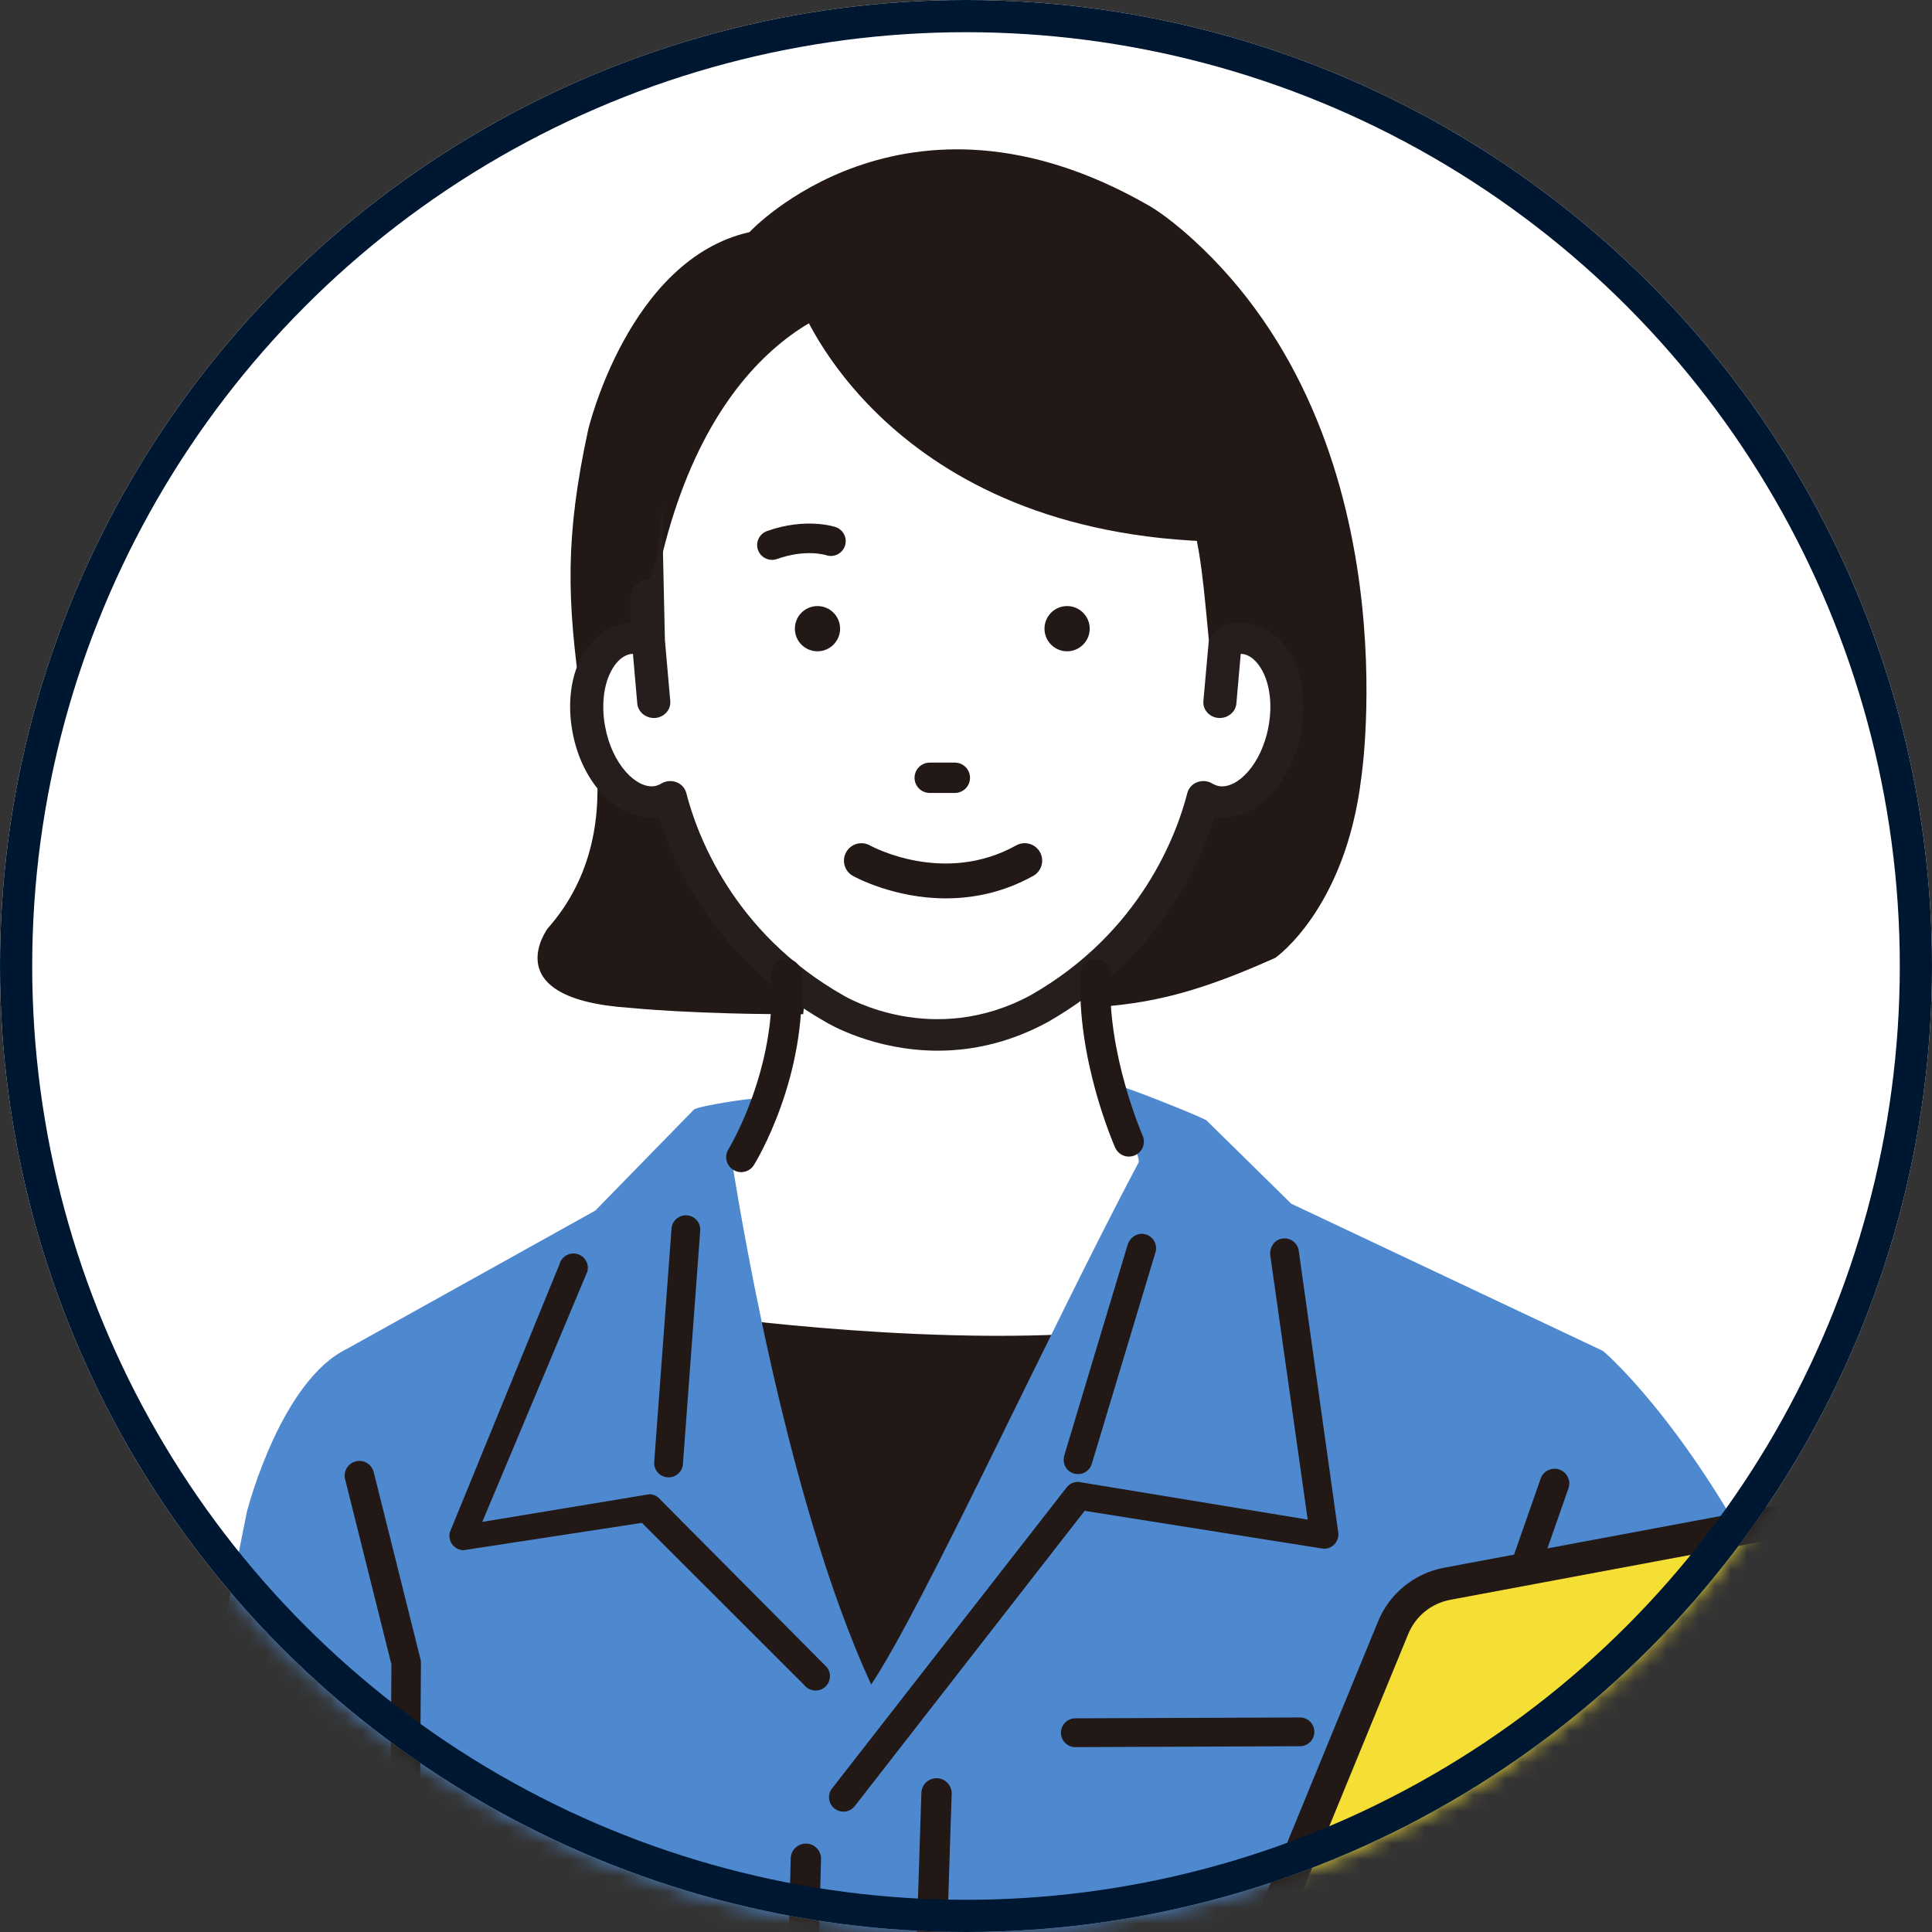 <svg width="120" height="120" viewBox="0 0 120 120" fill="none" xmlns="http://www.w3.org/2000/svg">
<rect x="0" y="0" width="120" height="120" fill="#333333" stroke="none"/>
<circle cx="60" cy="60" r="60" fill="white"/>
<mask id="mask0_38_4562" style="mask-type:alpha" maskUnits="userSpaceOnUse" x="0" y="0" width="120" height="120">
<circle cx="60" cy="60" r="60" fill="#D9D9D9"/>
</mask>
<g mask="url(#mask0_38_4562)">
<path d="M77.641 39.375C77.207 39.304 76.77 39.369 76.347 39.545C74.779 24.362 61.278 18.113 55.871 18.498C52.856 18.196 43.704 20.731 40.665 36.58L39.962 40.21C39.539 40.034 39.102 39.966 38.666 40.04C36.792 40.356 36.126 42.027 36.193 44.666C36.275 47.732 38.637 49.886 40.511 49.569C40.806 49.518 41.081 49.403 41.336 49.242C41.936 51.744 42.842 56.053 48.84 60.496C48.66 63.119 47.654 70.197 46.035 71.868L42.736 74.033L55.037 110.225L76.216 74.818C73.998 73.902 71.112 72.662 70.728 72.185C67.62 68.325 68.155 63.015 68.051 60.498C73.579 56.102 74.392 51.659 74.972 49.244C75.227 49.404 75.499 49.52 75.795 49.571C77.67 49.886 79.602 47.691 80.114 44.668C80.622 41.645 79.515 39.692 77.641 39.375Z" fill="white"/>
<path d="M41.337 49.244C41.082 49.404 40.808 49.52 40.513 49.57C39.205 49.79 37.868 48.786 37.007 47.13C37.377 50.592 36.852 54.459 34.022 57.662C34.022 57.662 30.729 62.053 39.145 62.601C39.145 62.601 43.155 63.02 49.887 62.992C49.916 62.748 49.937 62.516 49.953 62.304C43.955 57.859 41.936 51.745 41.337 49.244Z" fill="#221815"/>
<path d="M74.075 14.856C72.318 13.255 71.253 12.71 71.253 12.71C56.13 4.087 46.551 14.418 46.551 14.418C39.039 16.108 36.533 26.69 36.533 26.69C35.084 33.375 35.224 37.285 36.077 43.318C36.077 43.306 36.077 43.296 36.077 43.285C36.077 43.264 36.077 43.242 36.077 43.221C36.077 43.076 36.081 42.933 36.089 42.79C36.203 40.596 37.198 40.289 38.67 40.04C39.104 39.968 39.543 40.034 39.966 40.21L40.669 36.58C43.708 20.731 52.86 18.196 55.875 18.498C56.053 18.476 56.223 18.457 56.387 18.444C56.551 18.428 56.71 18.418 56.86 18.411C57.086 18.399 57.297 18.393 57.488 18.395C57.745 18.395 57.969 18.409 58.158 18.426C58.321 18.415 58.489 18.409 58.661 18.409C58.722 18.409 58.788 18.413 58.852 18.413C58.964 18.415 59.074 18.416 59.188 18.422C59.269 18.426 59.354 18.436 59.439 18.442C59.54 18.449 59.638 18.457 59.74 18.469C59.837 18.48 59.936 18.494 60.034 18.507C60.127 18.521 60.218 18.532 60.312 18.548C60.422 18.565 60.534 18.586 60.646 18.61C60.731 18.627 60.815 18.642 60.9 18.662C61.023 18.689 61.147 18.718 61.272 18.749C61.348 18.768 61.423 18.785 61.498 18.807C61.635 18.843 61.775 18.882 61.914 18.922C61.977 18.942 62.041 18.961 62.105 18.98C62.257 19.029 62.41 19.077 62.566 19.131C62.615 19.148 62.663 19.166 62.711 19.183C62.883 19.245 63.055 19.309 63.231 19.378C63.254 19.388 63.277 19.398 63.3 19.407C67.378 21.045 71.157 24.563 73.718 31.43C74.603 33.538 74.813 37.148 75.086 39.781C75.509 39.605 77.213 39.304 77.647 39.375C79.183 39.634 80.201 40.994 80.239 43.138C80.253 43.59 80.214 44.098 80.118 44.668C79.608 47.691 77.674 49.887 75.799 49.571C75.503 49.52 75.229 49.404 74.976 49.244C74.514 51.166 73.902 54.371 70.888 57.815C70.096 58.862 69.163 59.907 68.064 60.902C68.072 61.298 68.313 62.047 68.315 62.536C71.877 62.271 74.761 61.487 79.212 59.492C79.212 59.492 83.556 56.488 84.549 48.332C84.549 48.332 87.752 27.314 74.077 14.854L74.075 14.856Z" fill="#221815"/>
<path d="M49.696 18.903C49.696 18.903 55.004 33.275 75.853 33.649C75.853 33.649 78.966 8.047 49.696 18.903Z" fill="#221815"/>
<path d="M66.279 37.644C65.505 37.644 64.875 38.272 64.875 39.048C64.875 39.825 65.505 40.453 66.279 40.453C67.054 40.453 67.684 39.823 67.684 39.048C67.684 38.274 67.056 37.644 66.279 37.644Z" fill="#221815"/>
<path d="M52.18 39.048C52.18 38.274 51.552 37.644 50.776 37.644C49.999 37.644 49.371 38.272 49.371 39.048C49.371 39.825 49.999 40.453 50.776 40.453C51.552 40.453 52.18 39.823 52.18 39.048Z" fill="#221815"/>
<path d="M47.948 34.774C47.569 34.774 47.216 34.538 47.081 34.163C46.909 33.684 47.16 33.157 47.639 32.987C50.048 32.127 51.829 32.713 51.904 32.738C52.385 32.902 52.644 33.425 52.48 33.906C52.317 34.385 51.798 34.644 51.319 34.484C51.251 34.463 50.019 34.092 48.259 34.722C48.157 34.758 48.052 34.776 47.95 34.776L47.948 34.774Z" fill="#221815"/>
<path d="M79.915 40.244C79.305 39.387 78.484 38.853 77.541 38.703C77.311 38.666 77.075 38.654 76.859 38.668C75.603 38.62 75.103 39.732 75.082 39.779L74.744 43.544C74.723 43.795 74.802 44.04 74.968 44.235C75.146 44.446 75.401 44.573 75.685 44.594C76.251 44.631 76.747 44.231 76.793 43.704L77.064 40.613C77.116 40.613 77.162 40.617 77.207 40.623C77.564 40.681 77.919 40.934 78.205 41.338C78.837 42.226 79.059 43.63 78.796 45.091C78.362 47.509 76.832 49.004 75.729 48.829C75.586 48.805 75.443 48.751 75.29 48.661C75.014 48.496 74.667 48.467 74.361 48.583C74.054 48.701 73.824 48.952 73.747 49.258C73.115 51.73 70.9 57.902 63.996 61.825C57.95 65.078 52.618 61.968 52.391 61.831C45.475 57.906 43.259 51.73 42.628 49.258C42.55 48.952 42.319 48.699 42.012 48.583C41.708 48.467 41.357 48.498 41.082 48.663C40.934 48.751 40.791 48.805 40.648 48.829C39.545 48.993 38.013 47.509 37.578 45.093C37.316 43.63 37.538 42.226 38.169 41.338C38.455 40.934 38.811 40.681 39.166 40.625C39.212 40.617 39.261 40.613 39.313 40.613L39.583 43.704C39.63 44.231 40.138 44.635 40.69 44.594C40.974 44.573 41.229 44.444 41.409 44.233C41.575 44.038 41.654 43.793 41.631 43.542L41.299 39.754L41.111 31.264C41.111 30.883 40.957 36.099 40.13 36.01C40.12 36.01 39.13 36.136 39.13 37.324L39.187 38.666C39.068 38.672 38.948 38.684 38.828 38.703C37.886 38.852 37.066 39.385 36.456 40.242C35.525 41.552 35.195 43.439 35.55 45.419C36.151 48.765 38.506 51.094 40.926 50.76C41.932 53.934 44.6 59.683 51.305 63.49C51.425 63.562 54.264 65.26 58.242 65.26C60.59 65.26 62.87 64.672 65.037 63.505C71.763 59.687 74.437 53.934 75.443 50.76C77.862 51.102 80.218 48.767 80.819 45.419C81.174 43.439 80.844 41.552 79.913 40.242L79.915 40.244Z" fill="#251E1C"/>
<path d="M57.747 49.252H59.308C59.827 49.252 60.25 48.829 60.25 48.309C60.25 47.79 59.827 47.367 59.308 47.367H57.747C57.227 47.367 56.804 47.79 56.804 48.309C56.804 48.829 57.227 49.252 57.747 49.252Z" fill="#221815"/>
<path d="M58.759 55.8C55.543 55.8 53.128 54.489 52.978 54.405C52.454 54.114 52.265 53.455 52.556 52.932C52.846 52.408 53.505 52.221 54.028 52.508C54.216 52.611 58.659 54.989 63.121 52.508C63.644 52.217 64.305 52.406 64.595 52.93C64.886 53.453 64.697 54.114 64.174 54.404C62.29 55.45 60.418 55.798 58.761 55.798L58.759 55.8Z" fill="#221815"/>
<path d="M44.643 82.743C44.643 82.743 61.889 85.109 73.05 83.081L54.788 115.207L44.643 82.743Z" fill="#221815"/>
<path d="M54.788 116.14C54.755 116.14 54.722 116.138 54.687 116.134C54.318 116.096 54.009 115.841 53.899 115.487L43.754 83.023C43.659 82.72 43.725 82.388 43.932 82.144C44.138 81.901 44.449 81.779 44.77 81.824C44.94 81.847 62.001 84.146 72.884 82.168C73.239 82.102 73.6 82.251 73.809 82.544C74.017 82.84 74.037 83.228 73.859 83.543L55.597 115.669C55.431 115.962 55.12 116.14 54.788 116.14ZM45.962 83.848L55.037 112.887L71.286 84.3C62.053 85.537 50.086 84.337 45.964 83.848H45.962Z" fill="#221815"/>
<path d="M123.812 135.638C122.76 131.599 121.334 128.539 121.278 128.416L110.926 100.667C105.616 89.286 99.979 84.267 99.653 83.983C99.607 83.943 99.556 83.908 99.504 83.879L80.203 74.765L74.941 69.594C74.736 69.413 69.679 67.386 69.409 67.436C69.138 67.485 70.857 71.945 70.728 72.186C65.205 82.594 57.332 99.827 54.112 104.627C48.558 92.616 45.61 72.855 45.545 72.662C45.446 72.372 47.308 68.317 47.013 68.244C46.717 68.171 43.321 68.709 43.101 68.918L36.978 75.19L21.557 83.776C17.512 85.73 15.449 93.458 15.333 93.902L10.834 116.488L2.296 110.42C2.134 110.304 1.937 110.246 1.738 110.256C-4.183 110.524 -10.777 120.067 -11.055 120.473C-11.243 120.747 -11.264 121.102 -11.108 121.396L-6.414 130.291C-6.414 130.291 -5.745 133.258 -4.053 136.641C-4.053 136.641 7.663 161.681 18.544 162.519C19.144 162.566 19.73 162.46 20.294 162.342C21.878 162.01 24.64 159.008 25.417 158.283C25.44 158.376 25.459 158.455 25.478 158.534L25.959 177.162C25.913 177.596 26.185 178.002 26.607 178.12L94.289 178.131L95.144 161.21L117.93 154.348C117.95 154.343 117.969 154.337 117.986 154.331C120.791 153.358 122.773 151.536 123.878 148.917C125.269 145.617 125.248 141.149 123.812 135.638ZM25.417 156.118L25.453 157.511C25.295 156.481 25.167 155.511 25.417 156.118Z" fill="#4E89D0"/>
<path d="M92.251 101.805C92.253 101.71 92.27 101.618 92.301 101.531L95.693 91.839C95.859 91.362 96.383 91.111 96.858 91.277C97.335 91.443 97.586 91.967 97.42 92.442L94.074 102L93.595 118.296L91.766 118.28L92.251 101.805Z" fill="#221815"/>
<path d="M5.145 112.524C5.551 112.157 6.181 112.188 6.55 112.593L19.975 124.935C20.152 125.132 20.243 125.387 20.232 125.651C20.218 125.916 20.102 126.161 19.905 126.339C19.722 126.505 19.484 126.596 19.239 126.596C18.959 126.596 18.69 126.476 18.501 126.269L5.074 113.928C4.707 113.522 4.738 112.893 5.143 112.524H5.145Z" fill="#221815"/>
<path d="M24.893 152.942C25.384 152.942 25.791 152.552 25.807 152.058L26.145 103.317C26.147 103.232 26.139 103.147 26.118 103.064L23.211 91.434C23.087 90.943 22.591 90.646 22.102 90.767C21.611 90.889 21.314 91.385 21.435 91.876L24.312 103.381L23.977 151.994C23.96 152.498 24.356 152.921 24.862 152.938C24.872 152.938 24.884 152.938 24.893 152.938V152.942Z" fill="#221815"/>
<path d="M86.504 101.164L63.6 156.538C62.854 158.417 74.782 160.982 76.6 160.096L88.184 139.726C88.853 138.36 90.074 137.35 91.54 136.952C96.695 135.552 108.635 132.399 108.801 132.015L124.726 95.367C125.433 93.741 124.034 91.985 122.29 92.311L89.9 98.367C88.362 98.655 87.081 99.711 86.504 101.164Z" fill="#F6DF35"/>
<path d="M-7.775 119.669C-1.807 117.68 -1.19 112.692 -1.167 112.481C-1.138 112.217 -1.009 111.979 -0.8 111.811C-0.593 111.645 -0.335 111.568 -0.078 111.597C0.467 111.653 0.865 112.141 0.811 112.686C0.784 112.949 0.065 119.15 -7.148 121.554C-7.25 121.589 -7.354 121.607 -7.463 121.607C-7.891 121.607 -8.27 121.332 -8.405 120.927C-8.579 120.407 -8.297 119.843 -7.775 119.669Z" fill="#231815"/>
<path d="M125.221 92.475C124.475 91.538 123.279 91.096 122.103 91.314L89.712 97.37C87.821 97.724 86.27 99.002 85.563 100.785L68.96 141.217C68.86 141.468 68.862 141.745 68.968 141.994C69.074 142.243 69.271 142.436 69.522 142.537C69.642 142.585 69.77 142.61 69.901 142.61C70.318 142.61 70.687 142.361 70.844 141.974L87.448 101.539C87.899 100.403 88.886 99.59 90.087 99.365L122.478 93.31C122.92 93.227 123.353 93.387 123.635 93.74C123.917 94.092 123.977 94.55 123.789 94.983L110.457 127.398C110.354 127.649 110.354 127.925 110.459 128.175C110.563 128.426 110.758 128.619 111.009 128.723C111.527 128.936 112.122 128.688 112.334 128.171L125.663 95.765C126.136 94.67 125.966 93.41 125.222 92.477L125.221 92.475Z" fill="#221815"/>
<path d="M50.658 105.004C50.389 105.004 50.125 104.884 49.949 104.656L39.87 94.588L28.782 96.286C28.509 96.278 28.256 96.147 28.092 95.929C27.928 95.71 27.874 95.43 27.942 95.166L34.751 78.526C34.874 78.047 35.363 77.761 35.842 77.885C36.321 78.008 36.607 78.497 36.483 78.976L29.956 94.528L40.345 92.809C40.613 92.817 40.864 92.944 41.027 93.157L51.365 103.561C51.666 103.953 51.595 104.515 51.203 104.816C51.041 104.942 50.847 105.002 50.656 105.002L50.658 105.004Z" fill="#221815"/>
<path d="M41.527 91.762C41.527 91.762 41.511 91.762 41.504 91.762C41.009 91.749 40.619 91.339 40.632 90.845L41.706 76.355C41.72 75.861 42.133 75.471 42.624 75.484C43.118 75.498 43.509 75.907 43.495 76.402L42.421 90.891C42.41 91.378 42.01 91.762 41.527 91.762Z" fill="#221815"/>
<path d="M52.387 112.524C52.186 112.524 51.985 112.456 51.817 112.319C51.436 112.004 51.382 111.44 51.697 111.06L66.266 92.367C66.44 92.156 66.704 92.034 66.975 92.042L81.223 94.385L78.899 77.97C78.843 77.504 79.127 77.043 79.585 76.94C80.11 76.824 80.609 77.186 80.67 77.705L83.124 95.195C83.154 95.452 83.073 95.71 82.898 95.904C82.724 96.095 82.473 96.203 82.216 96.197L67.369 93.841L53.076 112.199C52.899 112.414 52.644 112.524 52.385 112.524H52.387Z" fill="#221815"/>
<path d="M66.958 91.562C66.776 91.562 66.589 91.505 66.415 91.382C66.1 91.158 65.996 90.735 66.114 90.366L70.044 77.302C70.189 76.856 70.639 76.554 71.097 76.653C71.623 76.767 71.924 77.304 71.762 77.804L67.808 90.94C67.686 91.318 67.334 91.56 66.956 91.56L66.958 91.562Z" fill="#221815"/>
<path d="M66.791 108.517C66.314 108.517 65.916 108.141 65.897 107.658C65.877 107.163 66.262 106.748 66.754 106.729L80.707 106.675C81.196 106.655 81.617 107.04 81.636 107.532C81.655 108.027 81.271 108.442 80.778 108.461L66.826 108.516C66.814 108.516 66.801 108.516 66.789 108.516L66.791 108.517Z" fill="#221815"/>
<path d="M49.151 176.354C48.649 176.354 48.232 175.958 48.212 175.45C47.766 164.277 49.101 115.966 49.114 115.425C49.128 114.905 49.553 114.5 50.078 114.508C50.598 114.521 51.009 114.952 50.996 115.471C50.982 116.012 49.65 164.262 50.094 175.375C50.115 175.894 49.711 176.331 49.192 176.352C49.178 176.352 49.167 176.352 49.153 176.352L49.151 176.354Z" fill="#221815"/>
<path d="M56.816 176.354C56.314 176.354 55.897 175.958 55.877 175.45C55.429 164.274 57.212 111.942 57.229 111.361C57.245 110.841 57.668 110.434 58.199 110.449C58.719 110.465 59.126 110.899 59.111 111.419C59.093 112 57.314 164.264 57.759 175.375C57.78 175.895 57.376 176.331 56.856 176.352C56.845 176.352 56.831 176.352 56.818 176.352L56.816 176.354Z" fill="#221815"/>
<path d="M46.035 72.803C45.867 72.803 45.697 72.758 45.545 72.662C45.108 72.391 44.975 71.818 45.245 71.381C45.276 71.333 48.255 66.44 47.911 60.554C47.882 60.04 48.272 59.6 48.786 59.571C49.319 59.538 49.74 59.934 49.769 60.446C50.148 66.94 46.961 72.146 46.825 72.364C46.65 72.648 46.344 72.803 46.033 72.803H46.035Z" fill="#221815"/>
<path d="M70.119 71.839C69.762 71.839 69.422 71.632 69.267 71.285C69.169 71.062 66.847 65.758 67.119 60.45C67.146 59.936 67.591 59.54 68.097 59.567C68.611 59.594 69.005 60.031 68.98 60.544C68.728 65.401 70.948 70.477 70.969 70.529C71.176 70.999 70.965 71.549 70.494 71.758C70.37 71.812 70.243 71.837 70.117 71.837L70.119 71.839Z" fill="#221815"/>
</g>
<circle cx="60" cy="60" r="59" stroke="#001731" stroke-width="2"/>
</svg>
